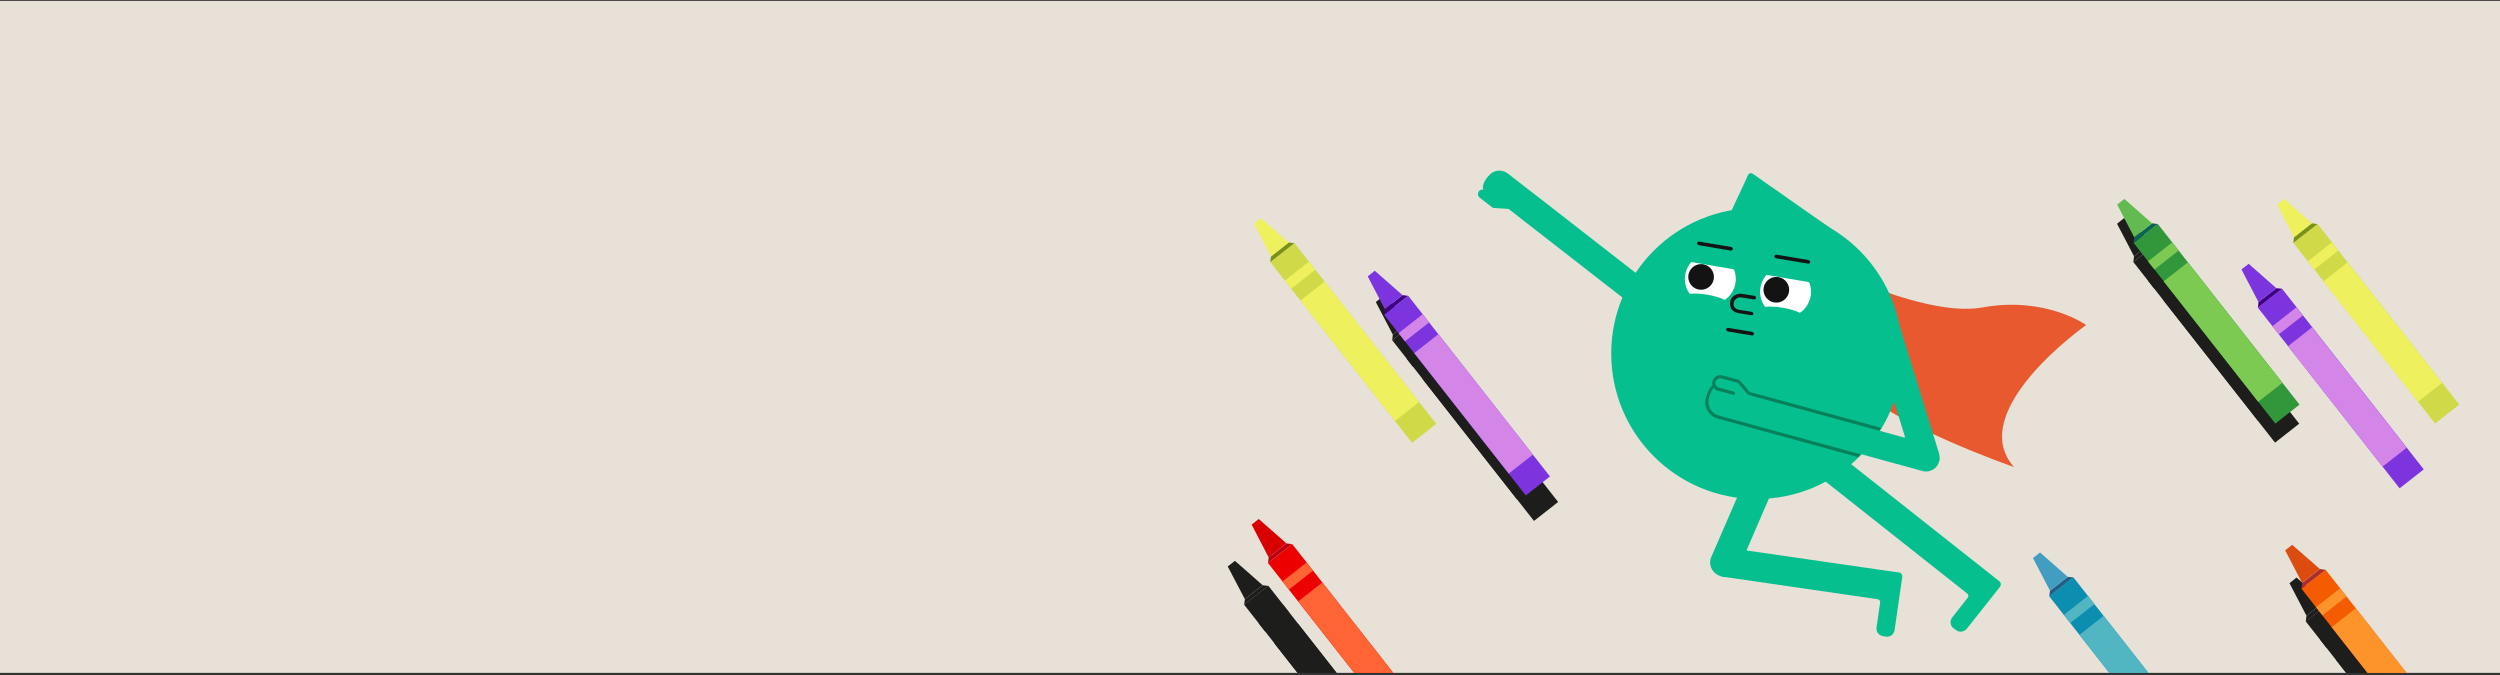 <svg width="744" height="201" viewBox="0 0 744 201" fill="none" xmlns="http://www.w3.org/2000/svg">
<rect x="0" y="0" width="744" height="201" fill="#333333" stroke="none"/>
<g clip-path="url(#clip0_3710_22983)">
<path d="M744 0.25H0V200.25H744V0.25Z" fill="#E7E1D8"/>
<path d="M377.442 174.306L370.251 179.947L412.439 233.727L419.63 228.086L377.442 174.306Z" fill="#1D1D1B"/>
<path d="M386.417 185.795L379.226 191.436L407.351 227.289L414.542 221.648L386.417 185.795Z" fill="#1D1D1B"/>
<path d="M381.759 179.851L374.568 185.492L376.475 187.923L383.666 182.282L381.759 179.851Z" fill="#1D1D1B"/>
<path d="M377.429 174.367L375.755 174.152L370.478 178.314L370.263 179.988L377.429 174.367Z" fill="#1D1D1B"/>
<path d="M370.478 178.314L365.372 168.574L367.517 166.9L375.755 174.152L370.478 178.314Z" fill="#1D1D1B"/>
<path d="M421.515 95.607L414.324 101.248L456.511 155.028L463.702 149.387L421.515 95.607Z" fill="#1D1D1B"/>
<path d="M430.49 107.095L423.299 112.736L451.424 148.59L458.615 142.949L430.49 107.095Z" fill="#1D1D1B"/>
<path d="M425.832 101.152L418.642 106.793L420.548 109.224L427.739 103.583L425.832 101.152Z" fill="#1D1D1B"/>
<path d="M421.495 95.631L419.822 95.459L414.501 99.578L414.33 101.252L421.495 95.631Z" fill="#1D1D1B"/>
<path d="M414.501 99.578L409.438 89.88L411.583 88.207L419.822 95.459L414.501 99.578Z" fill="#1D1D1B"/>
<path d="M693.373 179.279L686.183 184.92L728.37 238.7L735.561 233.059L693.373 179.279Z" fill="#1D1D1B"/>
<path d="M702.382 190.742L695.191 196.383L723.316 232.236L730.507 226.595L702.382 190.742Z" fill="#1D1D1B"/>
<path d="M697.725 184.797L690.534 190.438L692.44 192.868L699.631 187.227L697.725 184.797Z" fill="#1D1D1B"/>
<path d="M693.361 179.301L691.688 179.129L686.41 183.248L686.195 184.964L693.361 179.301Z" fill="#1D1D1B"/>
<path d="M686.41 183.248L681.347 173.55L683.449 171.877L691.688 179.128L686.41 183.248Z" fill="#1D1D1B"/>
<path d="M534.29 75.195C534.29 75.195 571.063 94.939 589.943 91.502C608.823 88.066 620.843 96.735 620.843 96.735C620.843 96.735 584.54 122.245 599.367 138.995C599.367 138.995 563.9 126.742 552.737 115.083C541.573 103.424 535.587 101.549 535.587 101.549L534.29 75.195Z" fill="#E85930"/>
<path d="M522.801 148.504C546.715 148.504 566.1 129.118 566.1 105.204C566.1 81.29 546.715 61.904 522.801 61.904C498.887 61.904 479.501 81.29 479.501 105.204C479.501 129.118 498.887 148.504 522.801 148.504Z" fill="#05BF8E"/>
<path d="M544.92 68.673C545.054 68.204 544.853 68.003 544.518 67.735C544.115 67.467 543.78 67.199 543.378 66.931C538.82 63.78 534.329 60.63 529.772 57.413C527.157 55.603 524.543 53.793 521.929 51.916C521.259 51.447 520.723 51.313 520.187 52.117C519.784 52.989 519.449 53.793 519.047 54.664C518.042 56.876 516.969 59.021 515.964 61.233C515.495 62.306 515.025 63.311 514.489 64.383C514.02 65.389 514.087 65.523 515.16 65.657C521.996 66.461 528.833 67.333 535.67 68.137C538.418 68.472 541.166 68.807 543.914 69.142C544.518 69.142 544.786 69.076 544.92 68.673Z" fill="#05BF8E"/>
<path d="M565.095 170.354L561.676 169.885L519.985 163.853C519.851 163.853 519.784 163.719 519.851 163.585L532.989 133.154C533.86 131.076 532.922 128.663 530.844 127.725L530.375 127.524C528.297 126.653 525.884 127.591 524.945 129.669L509.261 165.797C508.39 167.74 509.261 170.019 511.071 171.025C511.406 171.226 511.674 171.36 512.076 171.494C512.545 171.695 513.082 171.762 513.618 171.762L558.794 178.331C559.263 178.398 559.599 178.8 559.532 179.269L558.459 186.709C558.258 187.983 559.129 189.122 560.403 189.323L561.274 189.457C562.481 189.658 563.62 188.787 563.821 187.581L566.1 171.762C566.234 171.025 565.765 170.421 565.095 170.354Z" fill="#05BF8E"/>
<path d="M542.574 136.841L542.238 137.244C540.831 138.986 541.166 141.6 542.909 143.008L585.471 176.656C585.873 176.924 585.873 177.46 585.605 177.862L580.98 183.761C580.176 184.766 580.377 186.241 581.382 186.978L582.12 187.514C583.058 188.251 584.466 188.117 585.27 187.179L595.19 174.645C595.592 174.109 595.525 173.371 594.989 172.969L548.405 136.171C546.595 134.763 543.981 135.099 542.574 136.841Z" fill="#05BF8E"/>
<path d="M499.877 91.396L473.066 70.55L457.918 58.753L448.735 51.649C446.925 50.241 444.378 50.576 442.971 52.386C442.837 52.52 442.636 52.721 442.502 52.922C441.429 54.33 441.027 55.871 441.496 56.407C441.027 56.34 440.491 56.474 440.156 56.877C439.686 57.48 439.753 58.351 440.357 58.821L443.976 61.636C444.11 61.703 444.177 61.77 444.311 61.837C444.445 61.904 444.579 61.904 444.713 61.904L448.936 62.172L451.885 64.451L451.952 64.518L467.972 76.985L494.783 97.831C496.593 99.238 499.14 98.903 500.547 97.093C501.955 95.35 501.62 92.803 499.877 91.396Z" fill="#05BF8E"/>
<path d="M577.16 137.175C577.16 137.041 577.227 137.041 577.227 136.974V136.706C577.294 136.17 577.227 135.566 577.093 135.03L565.497 97.562C564.827 95.417 562.548 94.21 560.336 94.881C558.191 95.551 556.984 97.83 557.655 100.042L566.904 129.936C566.971 130.07 566.837 130.271 566.636 130.204L524.007 118.474H523.94L520.387 117.469L517.639 114.252C517.572 114.185 517.438 114.05 517.371 113.983C517.237 113.916 517.103 113.849 517.036 113.849L512.411 112.576C511.674 112.375 510.937 112.844 510.735 113.581C510.601 114.117 510.802 114.654 511.138 114.989C510.4 114.922 509.395 116.195 508.926 117.871C508.859 118.072 508.792 118.34 508.792 118.541C508.188 120.753 509.462 122.965 511.674 123.568L522.867 126.652L571.932 140.124C572.736 140.392 573.54 140.392 574.412 140.124C575.484 139.789 576.355 139.052 576.825 138.046V137.979C576.825 137.912 576.892 137.912 576.892 137.845V137.778C576.892 137.733 576.914 137.689 576.959 137.644V137.577C576.959 137.532 576.981 137.488 577.026 137.443V137.376C577.026 137.331 577.048 137.287 577.093 137.242V137.175C577.137 137.22 577.16 137.22 577.16 137.175Z" fill="#05BF8E"/>
<path d="M512.009 112.577C512.143 112.577 512.277 112.577 512.344 112.644L516.835 113.851C516.969 113.918 517.103 113.918 517.17 113.985C517.304 114.052 517.371 114.119 517.438 114.253L520.186 117.47L523.739 118.475H523.806L559.263 128.194C559.464 127.926 559.599 127.658 559.8 127.323L524.074 117.537H524.007L520.723 116.666L518.176 113.649C518.042 113.515 517.84 113.314 517.706 113.247C517.706 113.247 517.639 113.247 517.639 113.18C517.438 113.046 517.237 112.979 517.036 112.912L512.545 111.706C512.344 111.639 512.143 111.639 511.942 111.639C510.87 111.639 509.931 112.376 509.663 113.381C509.529 113.784 509.529 114.186 509.663 114.588C508.859 115.258 508.255 116.465 507.853 117.671C507.786 117.939 507.719 118.14 507.652 118.408C506.915 121.09 508.524 123.838 511.205 124.575L522.398 127.658L552.963 136.037C553.231 135.769 553.499 135.5 553.767 135.232L522.666 126.72L511.473 123.637C509.261 123.033 507.987 120.754 508.591 118.61C508.658 118.408 508.658 118.14 508.725 117.939C509.06 116.867 509.529 115.995 509.998 115.459C510.333 115.861 510.735 116.13 511.205 116.264L515.696 117.47C515.964 117.537 516.232 117.403 516.299 117.135C516.366 116.867 516.232 116.599 515.964 116.532L511.473 115.325C511.272 115.258 511.071 115.191 510.937 114.99C510.534 114.655 510.4 114.119 510.534 113.582C510.87 112.979 511.406 112.577 512.009 112.577Z" fill="#07815C"/>
<path d="M521.393 99.841L514.154 98.635C513.886 98.568 513.685 98.3 513.685 98.032C513.685 97.764 514.02 97.562 514.288 97.562L521.527 98.769C521.795 98.836 521.996 99.104 521.996 99.372C521.996 99.64 521.661 99.909 521.393 99.841Z" fill="#131313"/>
<path d="M508.993 90.592C513.176 90.592 516.567 87.201 516.567 83.017C516.567 78.834 513.176 75.443 508.993 75.443C504.81 75.443 501.419 78.834 501.419 83.017C501.419 87.201 504.81 90.592 508.993 90.592Z" fill="white"/>
<path d="M506.245 86.235C508.355 86.235 510.065 84.524 510.065 82.414C510.065 80.304 508.355 78.594 506.245 78.594C504.135 78.594 502.424 80.304 502.424 82.414C502.424 84.524 504.135 86.235 506.245 86.235Z" fill="#131313"/>
<path d="M531.38 94.412C535.563 94.412 538.954 91.021 538.954 86.838C538.954 82.655 535.563 79.264 531.38 79.264C527.197 79.264 523.806 82.655 523.806 86.838C523.806 91.021 527.197 94.412 531.38 94.412Z" fill="white"/>
<path d="M528.632 90.055C530.742 90.055 532.453 88.345 532.453 86.235C532.453 84.125 530.742 82.414 528.632 82.414C526.522 82.414 524.812 84.125 524.812 86.235C524.812 88.345 526.522 90.055 528.632 90.055Z" fill="#131313"/>
<path d="M515.261 91.169C515.466 89.965 512.29 88.419 508.166 87.716C504.043 87.013 500.533 87.42 500.328 88.624C500.123 89.828 503.299 91.374 507.423 92.077C511.547 92.78 515.056 92.373 515.261 91.169Z" fill="#05BF8E"/>
<path d="M537.632 95.036C537.837 93.832 534.661 92.286 530.537 91.583C526.413 90.881 522.904 91.287 522.699 92.491C522.494 93.696 525.67 95.242 529.794 95.944C533.917 96.647 537.427 96.24 537.632 95.036Z" fill="#05BF8E"/>
<path d="M521.192 93.809L517.438 93.206C516.634 93.072 515.964 92.737 515.495 92.268C514.958 91.665 514.757 90.793 514.891 89.788C515.025 88.983 515.495 88.313 516.165 87.911C516.835 87.509 517.639 87.308 518.377 87.442L522.13 88.045C522.398 88.112 522.599 88.38 522.599 88.648C522.599 88.916 522.264 89.117 521.996 89.117L518.243 88.514C517.706 88.447 517.17 88.514 516.768 88.849C516.366 89.117 516.031 89.587 515.964 90.056C515.83 90.726 515.964 91.262 516.299 91.597C516.634 92 517.17 92.134 517.572 92.201L521.326 92.804C521.594 92.871 521.795 93.139 521.795 93.407C521.795 93.675 521.46 93.876 521.192 93.809Z" fill="#131313"/>
<path d="M503.258 71.86L502.244 77.807L517.111 80.34L518.125 74.394L503.258 71.86Z" fill="#05BF8E"/>
<path d="M525.644 75.682L524.63 81.629L539.497 84.162L540.511 78.216L525.644 75.682Z" fill="#05BF8E"/>
<path d="M515.092 74.572L505.507 72.963C505.239 72.896 505.038 72.628 505.038 72.36C505.105 72.092 505.373 71.891 505.641 71.891L515.226 73.499C515.494 73.566 515.695 73.834 515.695 74.103C515.695 74.371 515.36 74.572 515.092 74.572Z" fill="#131313"/>
<path d="M538.083 78.46L528.498 76.852C528.23 76.785 528.029 76.517 528.029 76.249C528.029 75.98 528.364 75.779 528.632 75.779L538.217 77.388C538.485 77.455 538.686 77.723 538.686 77.991C538.686 78.259 538.418 78.527 538.083 78.46Z" fill="#131313"/>
<path d="M385.234 72.365L378.043 78.006L420.231 131.786L427.422 126.145L385.234 72.365Z" fill="#D0D947"/>
<path d="M394.216 83.795L387.025 89.436L415.15 125.289L422.341 119.648L394.216 83.795Z" fill="#EEF05D"/>
<path d="M389.559 77.849L382.368 83.49L384.274 85.921L391.465 80.28L389.559 77.849Z" fill="#EEF05D"/>
<path d="M385.195 72.375L383.522 72.16L378.244 76.322L378.029 77.996L385.195 72.375Z" fill="#7A9114"/>
<path d="M378.244 76.322L373.181 66.582L375.283 64.908L383.522 72.16L378.244 76.322Z" fill="#EEF05D"/>
<path d="M689.691 66.631L682.5 72.272L724.688 126.051L731.879 120.41L689.691 66.631Z" fill="#D0D947"/>
<path d="M698.639 78.088L691.448 83.728L719.573 119.582L726.764 113.941L698.639 78.088Z" fill="#EEF05D"/>
<path d="M693.982 72.142L686.791 77.783L688.698 80.214L695.889 74.573L693.982 72.142Z" fill="#EEF05D"/>
<path d="M689.671 66.668L687.998 66.453L682.677 70.615L682.505 72.289L689.671 66.668Z" fill="#7A9114"/>
<path d="M682.677 70.615L677.614 60.875L679.759 59.201L687.997 66.453L682.677 70.615Z" fill="#EEF05D"/>
<path d="M384.547 161.9L377.356 167.541L419.543 221.321L426.734 215.68L384.547 161.9Z" fill="#EC0000"/>
<path d="M393.529 173.33L386.338 178.971L414.463 214.824L421.654 209.183L393.529 173.33Z" fill="#FF6435"/>
<path d="M388.871 167.385L381.68 173.025L383.587 175.456L390.778 169.815L388.871 167.385Z" fill="#FF6435"/>
<path d="M384.508 161.924L382.835 161.709L377.557 165.871L377.343 167.544L384.508 161.924Z" fill="#BD0011"/>
<path d="M377.557 165.871L372.494 156.13L374.597 154.457L382.835 161.708L377.557 165.871Z" fill="#D80000"/>
<path d="M692.094 169.541L684.903 175.182L727.091 228.961L734.281 223.321L692.094 169.541Z" fill="#F55B00"/>
<path d="M701.103 181.004L693.912 186.645L722.036 222.498L729.227 216.857L701.103 181.004Z" fill="#FD942B"/>
<path d="M696.445 175.058L689.254 180.699L691.161 183.13L698.352 177.489L696.445 175.058Z" fill="#FD942B"/>
<path d="M692.116 169.56L690.4 169.346L685.122 173.508L684.908 175.181L692.116 169.56Z" fill="#AA2D2D"/>
<path d="M685.122 173.507L680.059 163.767L682.162 162.137L690.4 169.345L685.122 173.507Z" fill="#DC4C0F"/>
<path d="M617.043 171.818L609.853 177.459L652.04 231.239L659.231 225.598L617.043 171.818Z" fill="#0C8EB1"/>
<path d="M626.052 183.281L618.861 188.922L646.986 224.775L654.177 219.134L626.052 183.281Z" fill="#51B6C2"/>
<path d="M621.394 177.338L614.203 182.979L616.11 185.409L623.301 179.768L621.394 177.338Z" fill="#51B6C2"/>
<path d="M617.027 171.836L615.354 171.664L610.076 175.783L609.862 177.5L617.027 171.836Z" fill="#206087"/>
<path d="M610.076 175.783L605.013 166.086L607.116 164.412L615.354 171.664L610.076 175.783Z" fill="#419EC0"/>
<path d="M419.084 88.015L411.894 93.656L454.081 147.436L461.272 141.795L419.084 88.015Z" fill="#7C34DF"/>
<path d="M428.066 99.445L420.875 105.086L449 140.939L456.191 135.298L428.066 99.445Z" fill="#D385E8"/>
<path d="M423.409 93.502L416.218 99.143L418.125 101.573L425.316 95.933L423.409 93.502Z" fill="#D385E8"/>
<path d="M419.049 88.035L417.376 87.82L412.098 91.982L411.884 93.656L419.049 88.035Z" fill="#420087"/>
<path d="M412.098 91.982L407.035 82.242L409.138 80.568L417.376 87.82L412.098 91.982Z" fill="#7C34DF"/>
<path d="M642.056 72.308L634.865 77.949L677.052 131.729L684.243 126.088L642.056 72.308Z" fill="#1D1D1B"/>
<path d="M651.064 83.771L643.873 89.412L671.998 125.265L679.189 119.624L651.064 83.771Z" fill="#1D1D1B"/>
<path d="M646.407 77.828L639.216 83.469L641.123 85.9L648.314 80.259L646.407 77.828Z" fill="#1D1D1B"/>
<path d="M642.043 72.332L640.369 72.16L635.091 76.279L634.877 77.953L642.043 72.332Z" fill="#1D1D1B"/>
<path d="M635.091 76.279L630.028 66.582L632.131 64.908L640.369 72.16L635.091 76.279Z" fill="#1D1D1B"/>
<path d="M642.15 66.633L634.959 72.273L677.147 126.053L684.338 120.412L642.15 66.633Z" fill="#32973B"/>
<path d="M651.099 78.088L643.908 83.728L672.033 119.582L679.223 113.941L651.099 78.088Z" fill="#7CCA51"/>
<path d="M646.441 72.144L639.25 77.785L641.157 80.216L648.348 74.575L646.441 72.144Z" fill="#7CCA51"/>
<path d="M642.129 66.668L640.455 66.453L635.135 70.615L634.963 72.289L642.129 66.668Z" fill="#0C6355"/>
<path d="M635.134 70.615L630.071 60.875L632.217 59.201L640.455 66.453L635.134 70.615Z" fill="#62BA51"/>
<path d="M679.124 85.902L671.934 91.543L714.121 145.323L721.312 139.682L679.124 85.902Z" fill="#7C34DF"/>
<path d="M688.099 97.39L680.908 103.031L709.033 138.884L716.224 133.244L688.099 97.39Z" fill="#D385E8"/>
<path d="M683.442 91.447L676.251 97.088L678.158 99.519L685.349 93.878L683.442 91.447Z" fill="#D385E8"/>
<path d="M679.115 85.933L677.442 85.762L672.121 89.881L671.95 91.554L679.115 85.933Z" fill="#420087"/>
<path d="M672.121 89.88L667.058 80.183L669.204 78.51L677.442 85.761L672.121 89.88Z" fill="#7C34DF"/>
</g>
<defs>
<clipPath id="clip0_3710_22983">
<rect width="744" height="200" fill="white" transform="translate(0 0.25)"/>
</clipPath>
</defs>
</svg>
